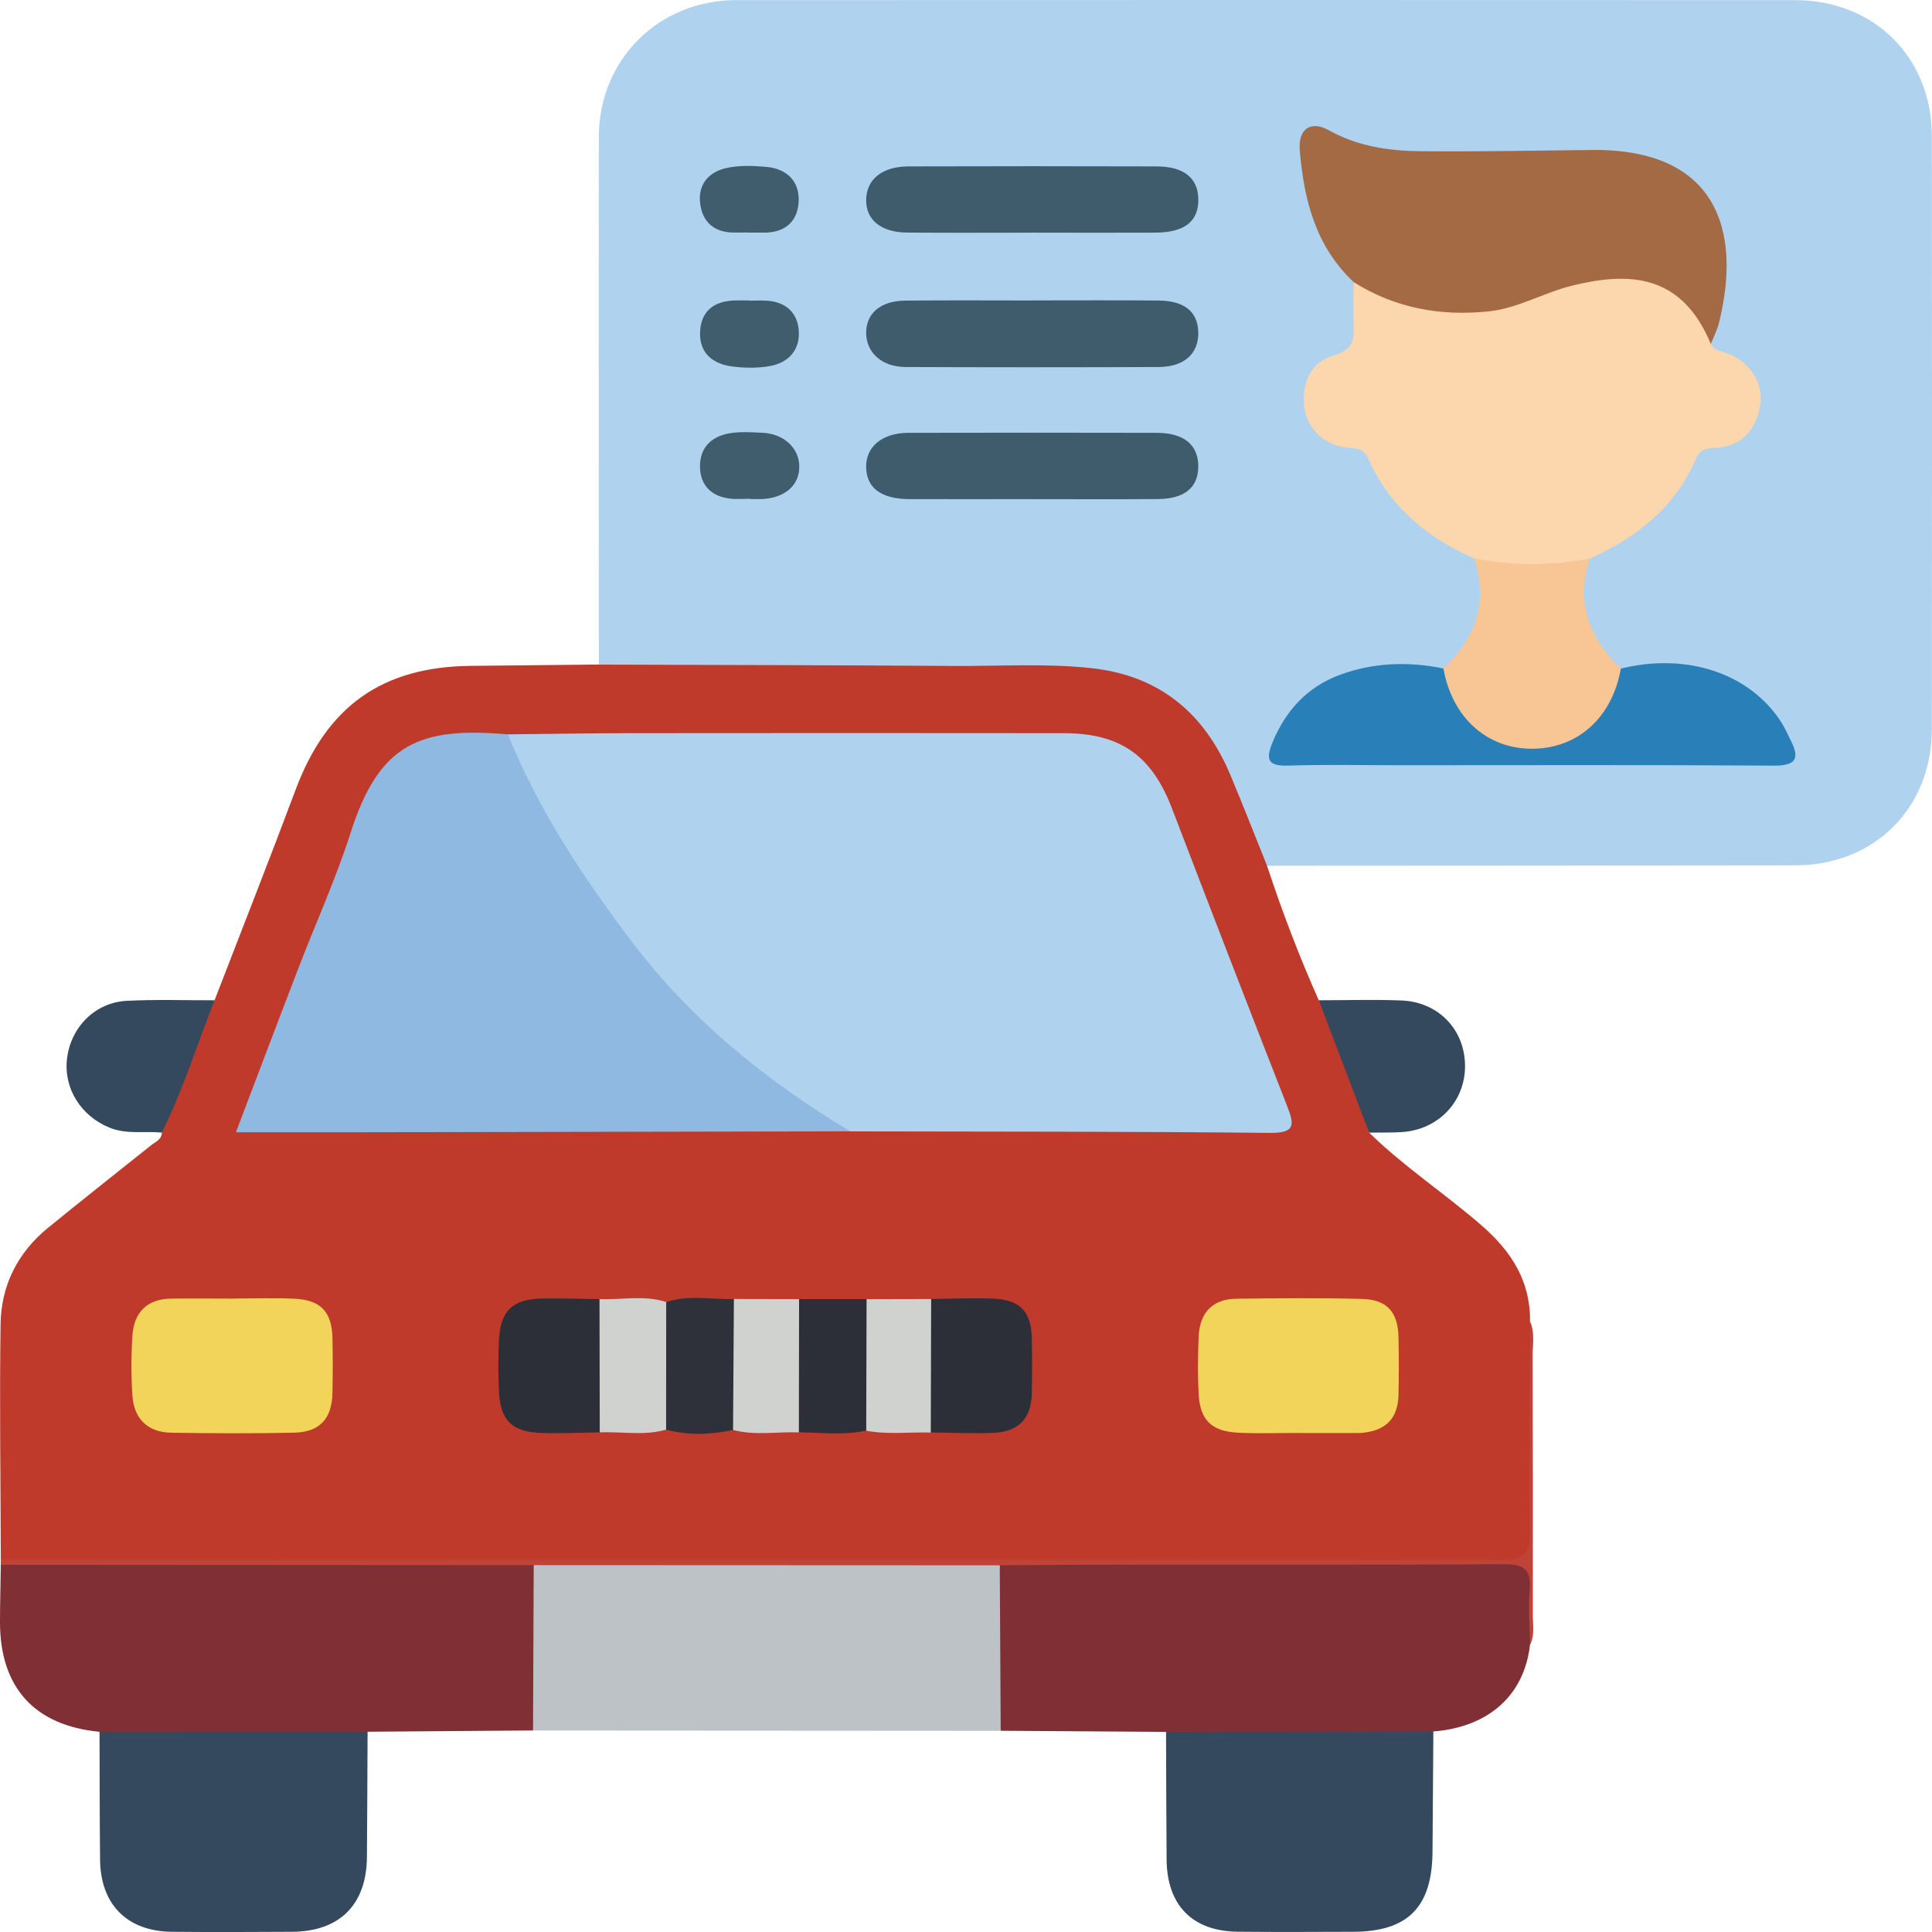 <svg width="99.999" xmlns="http://www.w3.org/2000/svg" height="100" id="screenshot-58ff743b-cafa-41d6-874a-f650667b6632" viewBox="0 0 99.999 100" xmlns:xlink="http://www.w3.org/1999/xlink" fill="none" version="1.1"><g id="shape-58ff743b-cafa-41d6-874a-f650667b6632"><g class="frame-container-wrapper" opacity="1"><g class="frame-container-blur"><g class="frame-container-shadows"><g fill="none"><g class="fills" id="fills-58ff743b-cafa-41d6-874a-f650667b6632"><rect rx="0" ry="0" x="0" y="0" width="99.999" height="100" transform="matrix(1, 0, 0, 1, 0, 0)" class="frame-background"/></g><g class="frame-children"><g id="shape-defca461-1f35-4817-bc77-f375d617de96" style="opacity: 1;"><g class="fills" id="fills-defca461-1f35-4817-bc77-f375d617de96"><path d="M30.997,34.399C30.997,25.287,30.983,16.177,30.997,7.065C30.999,3.09,34.099,0.008,38.096,0.006C56.363,-0.002,74.631,-0.002,92.898,0.006C97.001,0.006,99.984,2.962,99.99,7.037C100.003,17.276,100.003,27.514,99.99,37.754C99.984,41.836,97.007,44.787,92.917,44.792C83.804,44.805,74.693,44.808,65.58,44.813C64.997,44.724,64.893,44.209,64.7,43.792C64.353,43.047,64.035,42.284,63.772,41.505C62.066,36.446,58.963,34.821,53.896,34.787C48.527,34.75,43.157,34.779,37.788,34.779C36.056,34.779,34.323,34.789,32.591,34.771C32.036,34.766,31.452,34.834,30.994,34.396L30.997,34.399Z" fill-rule="nonzero" style="fill: rgb(175, 210, 239); fill-opacity: 1;"/></g></g><g id="shape-02cf9b85-427f-4bc2-8d80-80b0a9b1b0d3" style="opacity: 1;"><g class="fills" id="fills-02cf9b85-427f-4bc2-8d80-80b0a9b1b0d3"><path d="M30.996,34.399C37.108,34.419,43.217,34.427,49.329,34.469C51.713,34.485,54.099,34.326,56.478,34.581C60.01,34.961,62.35,36.915,63.694,40.137C64.343,41.69,64.955,43.255,65.583,44.816C66.359,47.178,67.248,49.499,68.258,51.773C69.519,53.907,70.535,56.137,70.866,58.624C72.685,60.406,74.823,61.8,76.733,63.469C78.223,64.774,79.226,66.322,79.192,68.388C79.411,72.326,79.226,76.27,79.289,80.209C79.297,80.763,78.992,80.98,78.505,81.047C78.075,81.11,77.64,81.094,77.207,81.094C52.148,81.094,27.086,81.097,2.027,81.089C1.352,81.089,0.623,81.261,0.042,80.717C0.031,76.655,-0.029,72.594,0.029,68.533C0.057,66.546,0.904,64.847,2.462,63.571C4.233,62.12,6.034,60.708,7.821,59.278C8.05,59.096,8.37,58.989,8.376,58.619C8.907,56.186,9.707,53.86,11.106,51.771C12.508,48.137,13.94,44.513,15.305,40.864C16.916,36.561,19.771,34.513,24.366,34.464C26.575,34.44,28.785,34.417,30.994,34.396L30.996,34.399Z" fill-rule="nonzero" style="fill: rgb(191, 58, 43); fill-opacity: 1;"/></g></g><g id="shape-194c1ad9-0f6b-4bfa-b07c-e4663c975c1f" style="opacity: 1;"><g class="fills" id="fills-194c1ad9-0f6b-4bfa-b07c-e4663c975c1f"><path d="M5.148,89.636C1.8,89.318,0.008,87.357,0,83.983C0,82.986,0.029,81.99,0.042,80.993C0.307,80.787,0.623,80.857,0.917,80.857C9.603,80.855,18.286,80.855,26.971,80.857C27.188,80.857,27.404,80.857,27.612,80.933C28.253,82.209,28.238,88.328,27.592,89.568C24.736,89.589,21.881,89.612,19.023,89.633C18.546,90.008,17.978,90.021,17.413,90.021C13.862,90.032,10.309,90.032,6.758,90.021C6.19,90.021,5.63,89.982,5.143,89.633L5.148,89.636Z" fill-rule="nonzero" style="fill: rgb(128, 47, 52); fill-opacity: 1;"/></g></g><g id="shape-203bc9ec-7d45-419b-8da1-778f7819ae51" style="opacity: 1;"><g class="fills" id="fills-203bc9ec-7d45-419b-8da1-778f7819ae51"><path d="M60.354,89.641C57.501,89.623,54.649,89.604,51.796,89.584C51.095,86.708,51.121,83.829,51.778,80.951C52.153,80.789,52.549,80.86,52.935,80.86C61.258,80.855,69.584,80.857,77.908,80.857C79.286,80.857,79.304,80.86,79.281,82.287C79.265,83.235,79.39,84.191,79.192,85.134C78.895,87.745,77.056,89.393,74.188,89.62C73.727,90.032,73.154,90.019,72.593,90.021C69.05,90.037,65.507,90.034,61.964,90.024C61.396,90.024,60.839,89.987,60.352,89.643L60.354,89.641Z" fill-rule="nonzero" style="fill: rgb(128, 47, 52); fill-opacity: 1;"/></g></g><g id="shape-21c64f28-f653-4031-b8e3-1b9d426d4c6b" style="opacity: 1;"><g class="fills" id="fills-21c64f28-f653-4031-b8e3-1b9d426d4c6b"><path d="M51.747,81.021C51.762,83.876,51.781,86.731,51.796,89.586C43.728,89.581,35.657,89.576,27.589,89.571C27.602,86.718,27.612,83.863,27.625,81.011C27.883,80.782,28.201,80.86,28.498,80.86C35.959,80.854,43.421,80.854,50.882,80.86C51.176,80.86,51.497,80.771,51.747,81.021Z" fill-rule="nonzero" style="fill: rgb(188, 194, 198); fill-opacity: 1;"/></g></g><g id="shape-ca3fdedb-949b-4ed5-991a-96efcbde274e" style="opacity: 1;"><g class="fills" id="fills-ca3fdedb-949b-4ed5-991a-96efcbde274e"><path d="M5.148,89.636C9.775,89.636,14.399,89.636,19.026,89.633C19.015,91.795,19.01,93.96,18.992,96.122C18.971,98.584,17.583,99.972,15.121,99.988C13.044,100.001,10.968,100.008,8.892,99.988C6.578,99.964,5.203,98.576,5.179,96.255C5.158,94.048,5.158,91.842,5.151,89.636L5.148,89.636Z" fill-rule="nonzero" style="fill: rgb(53, 73, 94); fill-opacity: 1;"/></g></g><g id="shape-79a96123-d0d1-4c00-a37c-fd181d26a5e0" style="opacity: 1;"><g class="fills" id="fills-79a96123-d0d1-4c00-a37c-fd181d26a5e0"><path d="M60.354,89.641C64.965,89.633,69.579,89.625,74.19,89.617C74.175,91.694,74.162,93.77,74.146,95.843C74.128,98.711,72.87,99.982,70.038,99.988C68.047,99.993,66.057,100.006,64.069,99.985C61.722,99.962,60.404,98.62,60.383,96.257C60.365,94.051,60.362,91.847,60.354,89.641Z" fill-rule="nonzero" style="fill: rgb(53, 73, 94); fill-opacity: 1;"/></g></g><g id="shape-24dbf810-df02-4c94-a5bf-44bceb882baf" style="opacity: 1;"><g class="fills" id="fills-24dbf810-df02-4c94-a5bf-44bceb882baf"><path d="M11.106,51.773C10.205,54.058,9.475,56.415,8.376,58.622C7.479,58.536,6.565,58.726,5.682,58.372C4.194,57.775,3.282,56.337,3.47,54.785C3.666,53.162,4.924,51.885,6.562,51.802C8.073,51.724,9.592,51.779,11.106,51.773Z" fill-rule="nonzero" style="fill: rgb(53, 73, 94); fill-opacity: 1;"/></g></g><g id="shape-27fb200e-b8d0-42fc-a2af-0428987cf81c" style="opacity: 1;"><g class="fills" id="fills-27fb200e-b8d0-42fc-a2af-0428987cf81c"><path d="M70.866,58.624C69.996,56.34,69.126,54.058,68.259,51.773C69.686,51.773,71.114,51.727,72.539,51.784C74.485,51.862,75.855,53.336,75.829,55.233C75.803,57.054,74.422,58.481,72.554,58.596C71.994,58.63,71.432,58.617,70.869,58.624L70.866,58.624Z" fill-rule="nonzero" style="fill: rgb(53, 73, 94); fill-opacity: 1;"/></g></g><g id="shape-0d04a1ce-8645-48a0-a325-dff908655480" style="opacity: 1;"><g class="fills" id="fills-0d04a1ce-8645-48a0-a325-dff908655480"><path d="M51.747,81.021C43.707,81.016,35.668,81.014,27.625,81.011C18.432,81.006,9.235,81.001,0.042,80.995C0.042,80.904,0.042,80.813,0.042,80.722C25.929,80.722,51.817,80.717,77.702,80.748C78.82,80.748,79.2,80.498,79.179,79.315C79.114,75.676,79.179,72.032,79.195,68.39C79.453,68.968,79.328,69.581,79.328,70.174C79.344,74.652,79.344,79.133,79.338,83.611C79.338,84.119,79.448,84.645,79.195,85.132C79.182,84.179,79.096,83.223,79.174,82.277C79.258,81.238,78.88,80.959,77.859,80.964C71.062,81.006,64.262,80.982,57.465,80.987C55.561,80.987,53.656,81.008,51.75,81.019L51.747,81.021Z" fill-rule="nonzero" style="fill: rgb(190, 68, 56); fill-opacity: 1;"/></g></g><g id="shape-6f5e7e24-9dc5-4307-93c1-ef60f35fbee2" style="opacity: 1;"><g class="fills" id="fills-6f5e7e24-9dc5-4307-93c1-ef60f35fbee2"><path d="M88.55,17.8C88.764,18.196,89.196,18.188,89.543,18.339C90.66,18.832,91.312,19.923,91.093,21.043C90.853,22.26,90.173,23.075,88.855,23.177C88.417,23.211,88.014,23.198,87.795,23.713C86.719,26.24,84.734,27.816,82.293,28.905C80.847,29.879,77.731,29.879,76.309,28.902C73.831,27.834,71.895,26.188,70.785,23.677C70.556,23.159,70.121,23.229,69.697,23.174C68.496,23.015,67.597,22.158,67.498,20.963C67.399,19.772,67.865,18.73,69.037,18.394C69.994,18.121,70.111,17.615,70.064,16.81C70.022,16.076,70.064,15.336,70.072,14.599C70.481,14.409,70.83,14.617,71.179,14.779C74.052,16.091,76.928,16.107,79.854,14.909C81.636,14.179,83.486,13.757,85.419,14.297C87.232,14.802,88.415,16.128,88.553,17.798L88.55,17.8Z" fill-rule="nonzero" style="fill: rgb(252, 214, 172); fill-opacity: 1;"/></g></g><g id="shape-05f24371-16d0-4547-8713-888f0d5d084c" style="opacity: 1;"><g class="fills" id="fills-05f24371-16d0-4547-8713-888f0d5d084c"><path d="M88.55,17.8C87.029,14.14,84.288,14.07,81.384,14.781C79.912,15.141,78.578,15.958,77.046,16.117C74.558,16.375,72.211,15.951,70.069,14.604C68.102,12.762,67.495,10.358,67.276,7.8C67.18,6.688,67.823,6.208,68.785,6.745C70.28,7.578,71.898,7.813,73.547,7.826C76.496,7.852,79.443,7.797,82.392,7.763C88.816,7.69,90.181,11.877,88.97,16.722C88.876,17.094,88.694,17.443,88.553,17.803L88.55,17.8Z" fill-rule="nonzero" style="fill: rgb(164, 106, 67); fill-opacity: 1;"/></g></g><g id="shape-cbcdf104-377a-4607-8724-5002128196c2" style="opacity: 1;"><g class="fills" id="fills-cbcdf104-377a-4607-8724-5002128196c2"><path d="M83.892,34.607C87.307,33.763,90.569,34.849,92.198,37.381C92.382,37.67,92.521,37.991,92.677,38.301C93.174,39.275,92.963,39.637,91.788,39.629C85.369,39.585,78.948,39.608,72.528,39.608C70.577,39.608,68.623,39.567,66.672,39.627C65.632,39.658,65.494,39.322,65.864,38.426C66.547,36.769,67.677,35.55,69.337,34.935C71.069,34.292,72.885,34.227,74.706,34.599C75.201,34.948,75.292,35.542,75.55,36.032C76.374,37.605,77.702,38.467,79.429,38.389C81.188,38.311,82.522,37.373,83.249,35.701C83.418,35.313,83.465,34.849,83.889,34.61L83.892,34.607Z" fill-rule="nonzero" style="fill: rgb(41, 128, 185); fill-opacity: 1;"/></g></g><g id="shape-6348ac54-dcb3-475d-a0a0-7b31bf28e474" style="opacity: 1;"><g class="fills" id="fills-6348ac54-dcb3-475d-a0a0-7b31bf28e474"><path d="M83.892,34.607C83.457,37.11,81.696,38.723,79.365,38.754C76.986,38.788,75.165,37.16,74.709,34.597C76.402,33.023,77.028,31.153,76.306,28.902C78.302,29.298,80.294,29.296,82.29,28.905C81.542,31.166,82.246,33.018,83.892,34.607Z" fill-rule="nonzero" style="fill: rgb(248, 198, 148); fill-opacity: 1;"/></g></g><g id="shape-b399dddb-ea35-4a30-898a-4d71f8a6e568" style="opacity: 1;"><g class="fills" id="fills-b399dddb-ea35-4a30-898a-4d71f8a6e568"><path d="M53.435,25.834C51.314,25.834,49.194,25.842,47.071,25.834C45.627,25.826,44.874,25.276,44.833,24.229C44.788,23.14,45.643,22.406,47.019,22.403C51.304,22.393,55.59,22.393,59.875,22.403C61.271,22.406,62.006,23.013,62.022,24.104C62.037,25.219,61.329,25.823,59.927,25.831C57.762,25.847,55.597,25.836,53.435,25.836L53.435,25.834Z" fill-rule="nonzero" style="fill: rgb(63, 92, 108); fill-opacity: 1;"/></g></g><g id="shape-ad0ccdb6-9d82-4b85-b1a3-427a5b650c77" style="opacity: 1;"><g class="fills" id="fills-ad0ccdb6-9d82-4b85-b1a3-427a5b650c77"><path d="M53.45,12.043C51.288,12.043,49.123,12.056,46.961,12.038C45.591,12.028,44.804,11.374,44.833,10.319C44.861,9.274,45.664,8.618,47.016,8.613C51.299,8.6,55.584,8.6,59.867,8.613C61.279,8.618,62.006,9.212,62.024,10.303C62.045,11.452,61.318,12.033,59.812,12.041C57.692,12.051,55.571,12.043,53.45,12.041L53.45,12.043Z" fill-rule="nonzero" style="fill: rgb(63, 92, 108); fill-opacity: 1;"/></g></g><g id="shape-a64397d4-2766-4a13-a7bd-447e57cc0a5f" style="opacity: 1;"><g class="fills" id="fills-a64397d4-2766-4a13-a7bd-447e57cc0a5f"><path d="M53.464,15.549C55.626,15.549,57.791,15.536,59.953,15.555C61.303,15.565,61.988,16.128,62.022,17.177C62.056,18.287,61.311,18.988,59.979,18.996C55.61,19.014,51.239,19.014,46.867,18.996C45.651,18.991,44.854,18.264,44.833,17.263C44.812,16.24,45.56,15.573,46.844,15.56C49.051,15.536,51.257,15.552,53.464,15.552L53.464,15.549Z" fill-rule="nonzero" style="fill: rgb(63, 92, 108); fill-opacity: 1;"/></g></g><g id="shape-0062b2e0-0b1a-4c12-b54a-1ed51eff0f65" style="opacity: 1;"><g class="fills" id="fills-0062b2e0-0b1a-4c12-b54a-1ed51eff0f65"><path d="M38.76,12.033C38.458,12.033,38.153,12.046,37.851,12.033C36.874,11.981,36.334,11.413,36.236,10.486C36.131,9.511,36.71,8.897,37.59,8.699C38.252,8.55,38.974,8.576,39.656,8.636C40.701,8.73,41.381,9.355,41.339,10.413C41.297,11.46,40.636,12.049,39.536,12.041C39.276,12.041,39.015,12.041,38.757,12.041C38.757,12.038,38.757,12.036,38.757,12.033L38.76,12.033Z" fill-rule="nonzero" style="fill: rgb(64, 93, 109); fill-opacity: 1;"/></g></g><g id="shape-57215cd1-50a5-4f41-96e1-056421b664e8" style="opacity: 1;"><g class="fills" id="fills-57215cd1-50a5-4f41-96e1-056421b664e8"><path d="M38.825,25.815C38.479,25.815,38.127,25.849,37.785,25.808C36.845,25.693,36.261,25.154,36.233,24.198C36.202,23.179,36.814,22.585,37.778,22.424C38.325,22.333,38.903,22.374,39.463,22.4C40.56,22.447,41.355,23.179,41.37,24.127C41.388,25.099,40.646,25.766,39.474,25.828C39.258,25.839,39.041,25.828,38.825,25.828C38.825,25.823,38.825,25.818,38.825,25.813L38.825,25.815Z" fill-rule="nonzero" style="fill: rgb(64, 93, 109); fill-opacity: 1;"/></g></g><g id="shape-951f95eb-cfae-4db4-a531-9b1e7430567d" style="opacity: 1;"><g class="fills" id="fills-951f95eb-cfae-4db4-a531-9b1e7430567d"><path d="M38.804,15.562C39.106,15.562,39.411,15.544,39.713,15.565C40.672,15.635,41.276,16.18,41.344,17.107C41.417,18.1,40.828,18.764,39.865,18.944C39.237,19.061,38.562,19.05,37.924,18.972C36.913,18.85,36.196,18.292,36.235,17.196C36.274,16.112,36.949,15.581,38.022,15.552C38.283,15.544,38.541,15.552,38.802,15.552C38.802,15.555,38.802,15.56,38.802,15.562L38.804,15.562Z" fill-rule="nonzero" style="fill: rgb(64, 93, 109); fill-opacity: 1;"/></g></g><g id="shape-624b81e3-b2d6-4428-9407-790eee3072bb" style="opacity: 1;"><g class="fills" id="fills-624b81e3-b2d6-4428-9407-790eee3072bb"><path d="M26.292,38.009C28.373,37.988,30.452,37.952,32.533,37.949C40.039,37.941,47.545,37.941,55.05,37.949C57.999,37.949,59.615,39.108,60.664,41.851C62.631,46.988,64.614,52.12,66.62,57.244C66.995,58.205,67.065,58.65,65.734,58.637C58.492,58.562,51.247,58.575,44.001,58.559C43.243,58.371,42.563,58.033,41.896,57.611C34.823,53.141,30.124,46.675,26.461,39.335C26.258,38.928,25.932,38.504,26.292,38.011L26.292,38.009Z" fill-rule="nonzero" style="fill: rgb(175, 210, 239); fill-opacity: 1;"/></g></g><g id="shape-a1ed0479-413a-4571-9ccd-4af13b284dc9" style="opacity: 1;"><g class="fills" id="fills-a1ed0479-413a-4571-9ccd-4af13b284dc9"><path d="M26.292,38.009C27.854,41.893,30.139,45.342,32.643,48.666C35.733,52.766,39.633,55.928,44.001,58.556C35.235,58.572,26.471,58.59,17.705,58.606C15.928,58.609,14.154,58.606,12.21,58.606C13.318,55.696,14.367,52.912,15.436,50.135C16.337,47.788,17.384,45.49,18.148,43.102C19.635,38.441,21.761,37.618,26.294,38.012L26.292,38.009Z" fill-rule="nonzero" style="fill: rgb(143, 185, 224); fill-opacity: 1;"/></g></g><g id="shape-fb183503-9a1c-49ee-97f4-1233454b73f0" style="opacity: 1;"><g class="fills" id="fills-fb183503-9a1c-49ee-97f4-1233454b73f0"><path d="M67.216,74.168C66.177,74.168,65.137,74.207,64.1,74.157C62.715,74.09,62.115,73.509,62.042,72.159C61.988,71.167,61.998,70.169,62.042,69.174C62.1,67.952,62.751,67.234,64.004,67.221C66.166,67.194,68.331,67.174,70.494,67.231C71.791,67.265,72.354,67.906,72.385,69.208C72.408,70.203,72.408,71.198,72.385,72.193C72.354,73.433,71.726,74.058,70.46,74.168C70.374,74.176,70.288,74.173,70.199,74.173C69.204,74.173,68.209,74.173,67.214,74.173L67.216,74.168Z" fill-rule="nonzero" style="fill: rgb(242, 212, 91); fill-opacity: 1;"/></g></g><g id="shape-4b16bf20-fe1f-4763-9c0d-2997b186d950" style="opacity: 1;"><g class="fills" id="fills-4b16bf20-fe1f-4763-9c0d-2997b186d950"><path d="M12.119,67.21C13.156,67.21,14.196,67.174,15.233,67.22C16.595,67.28,17.179,67.898,17.207,69.255C17.228,70.206,17.228,71.159,17.207,72.11C17.179,73.428,16.551,74.123,15.23,74.155C13.112,74.202,10.991,74.189,8.873,74.157C7.646,74.139,6.935,73.441,6.854,72.232C6.784,71.201,6.787,70.154,6.854,69.122C6.938,67.913,7.623,67.228,8.873,67.215C9.954,67.202,11.036,67.215,12.117,67.215L12.119,67.21Z" fill-rule="nonzero" style="fill: rgb(242, 212, 91); fill-opacity: 1;"/></g></g><g id="shape-fd021220-18dc-4875-8887-3c88a36db91c" style="opacity: 1;"><g class="fills" id="fills-fd021220-18dc-4875-8887-3c88a36db91c"><path d="M48.196,67.234C49.277,67.223,50.361,67.171,51.439,67.218C52.802,67.275,53.38,67.906,53.406,69.263C53.425,70.214,53.425,71.167,53.406,72.118C53.38,73.412,52.732,74.111,51.421,74.163C50.343,74.207,49.259,74.155,48.178,74.144C47.85,73.868,47.779,73.48,47.766,73.089C47.711,71.487,47.709,69.888,47.766,68.286C47.782,67.89,47.875,67.512,48.196,67.234Z" fill-rule="nonzero" style="fill: rgb(45, 47, 56); fill-opacity: 1;"/></g></g><g id="shape-25a48f95-a0b7-4efc-80a8-7fae48df79ff" style="opacity: 1;"><g class="fills" id="fills-25a48f95-a0b7-4efc-80a8-7fae48df79ff"><path d="M31.043,74.139C30.004,74.15,28.965,74.209,27.928,74.163C26.487,74.095,25.904,73.498,25.828,72.055C25.781,71.149,25.781,70.234,25.828,69.328C25.906,67.84,26.55,67.236,28.042,67.21C29.038,67.194,30.033,67.228,31.028,67.241C31.293,67.499,31.398,67.838,31.382,68.179C31.283,70.167,31.812,72.191,31.043,74.139Z" fill-rule="nonzero" style="fill: rgb(45, 47, 56); fill-opacity: 1;"/></g></g><g id="shape-26ede7c5-e7ed-418a-9b3a-a0b7f73c3798" style="opacity: 1;"><g class="fills" id="fills-26ede7c5-e7ed-418a-9b3a-a0b7f73c3798"><path d="M37.942,74.014C36.785,74.262,35.631,74.308,34.477,73.998C34.375,73.92,34.227,73.876,34.198,73.743C33.745,71.711,33.74,69.68,34.201,67.648C34.232,67.515,34.383,67.473,34.485,67.398C35.636,66.999,36.819,67.273,37.986,67.234C38.299,67.507,38.411,67.874,38.427,68.268C38.492,69.849,38.502,71.433,38.419,73.014C38.398,73.399,38.307,73.78,37.942,74.017L37.942,74.014Z" fill-rule="nonzero" style="fill: rgb(47, 49, 58); fill-opacity: 1;"/></g></g><g id="shape-ae6b55da-13fd-4da1-9814-cd6123ab0f75" style="opacity: 1;"><g class="fills" id="fills-ae6b55da-13fd-4da1-9814-cd6123ab0f75"><path d="M34.482,67.398C34.482,69.596,34.477,71.797,34.477,73.996C33.344,74.329,32.187,74.087,31.043,74.139C31.038,71.839,31.033,69.539,31.03,67.239C32.182,67.291,33.349,67.015,34.485,67.395L34.482,67.398Z" fill-rule="nonzero" style="fill: rgb(207, 210, 207); fill-opacity: 1;"/></g></g><g id="shape-9c9e9676-5b31-41aa-81a0-357fb6b30a10" style="opacity: 1;"><g class="fills" id="fills-9c9e9676-5b31-41aa-81a0-357fb6b30a10"><path d="M37.942,74.014C37.958,71.753,37.97,69.495,37.986,67.234C39.112,67.236,40.237,67.239,41.363,67.241C41.646,67.481,41.777,67.804,41.795,68.158C41.878,69.849,41.881,71.54,41.795,73.23C41.777,73.584,41.649,73.907,41.352,74.139C40.216,74.098,39.073,74.314,37.945,74.014L37.942,74.014Z" fill-rule="nonzero" style="fill: rgb(207, 210, 207); fill-opacity: 1;"/></g></g><g id="shape-8e52fcb0-26ef-44fc-a3c8-9fd79b21009b" style="opacity: 1;"><g class="fills" id="fills-8e52fcb0-26ef-44fc-a3c8-9fd79b21009b"><path d="M41.349,74.137C41.352,71.836,41.357,69.539,41.36,67.239C42.524,67.239,43.689,67.239,44.851,67.239C45.572,68.533,45.156,69.94,45.21,71.292C45.247,72.212,45.463,73.199,44.835,74.045C43.678,74.301,42.511,74.147,41.349,74.134L41.349,74.137Z" fill-rule="nonzero" style="fill: rgb(45, 47, 56); fill-opacity: 1;"/></g></g><g id="shape-4c9f06c1-8d29-47f6-8476-dfa782b4e977" style="opacity: 1;"><g class="fills" id="fills-4c9f06c1-8d29-47f6-8476-dfa782b4e977"><path d="M44.835,74.051C44.84,71.782,44.848,69.513,44.853,67.244C45.968,67.241,47.083,67.239,48.196,67.236C48.191,69.541,48.183,71.844,48.177,74.147C47.062,74.116,45.942,74.264,44.833,74.051L44.835,74.051Z" fill-rule="nonzero" style="fill: rgb(207, 210, 207); fill-opacity: 1;"/></g></g></g></g></g></g></g></g></svg>